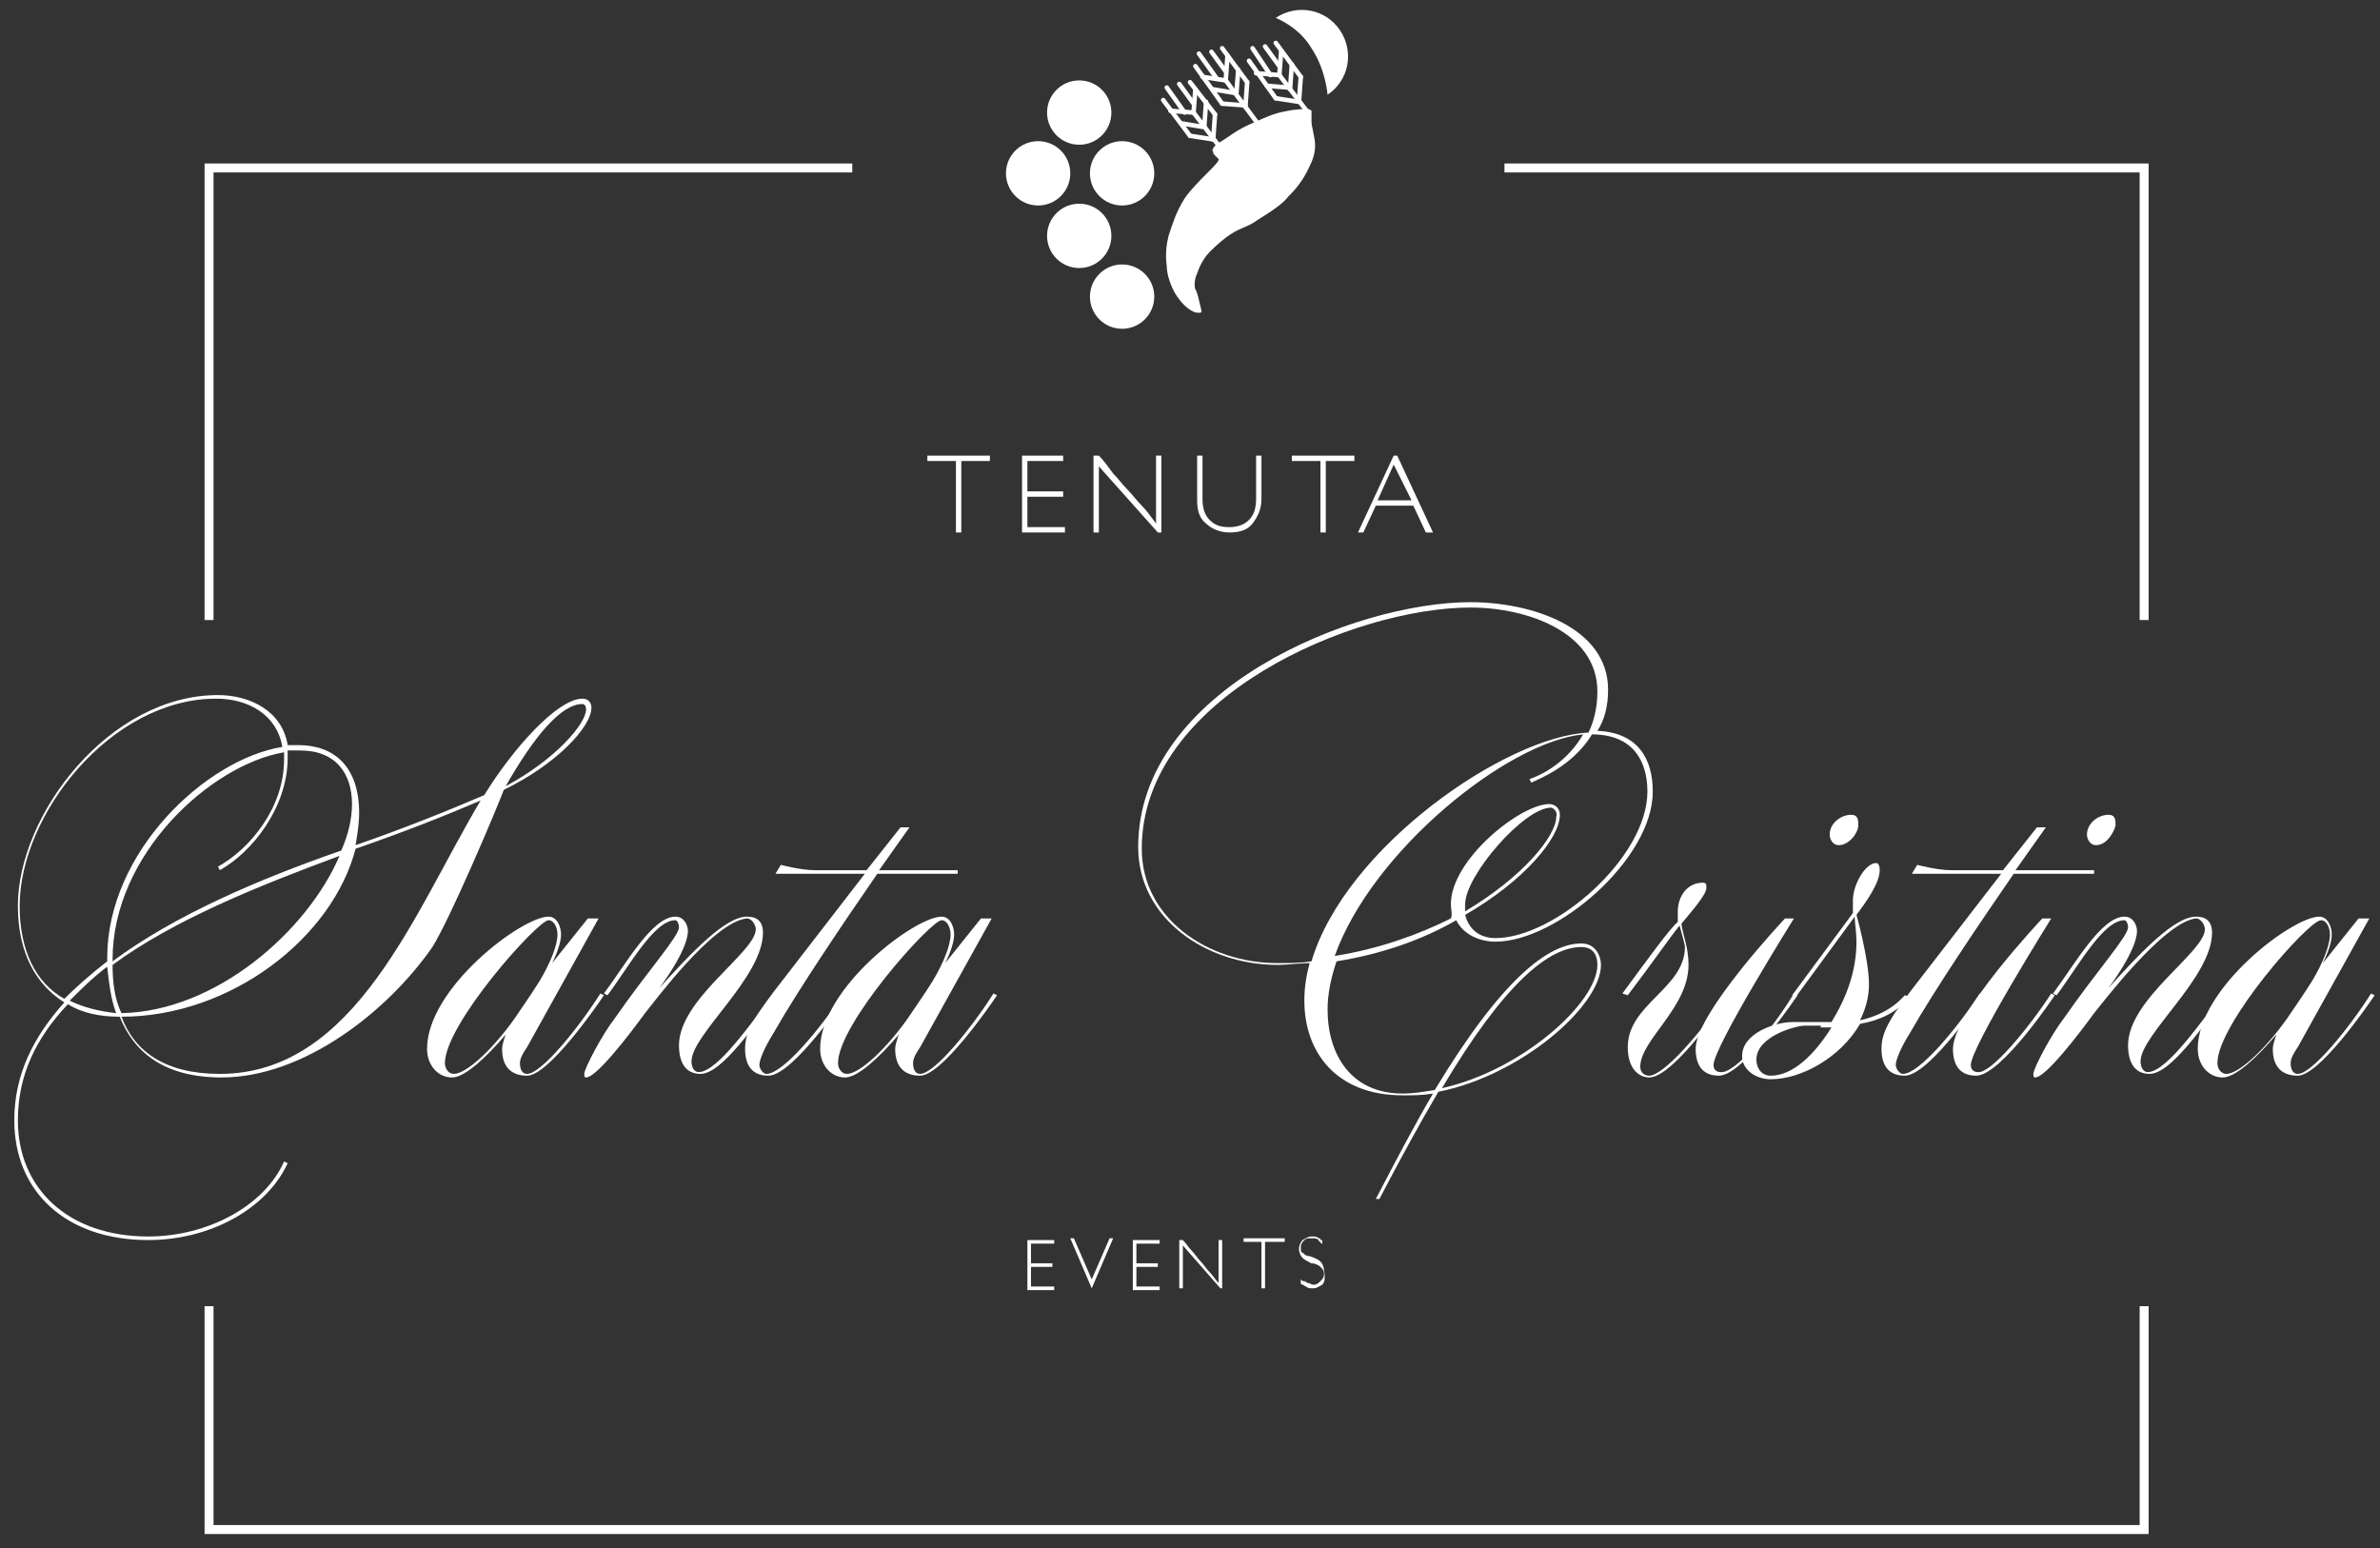 <?xml version="1.0" encoding="UTF-8" standalone="no"?>
<svg xmlns="http://www.w3.org/2000/svg" xmlns:xlink="http://www.w3.org/1999/xlink" xmlns:serif="http://www.serif.com/" width="100%" height="100%" viewBox="0 0 555 361" version="1.1" xml:space="preserve" style="fill-rule:evenodd;clip-rule:evenodd;stroke-miterlimit:10;">
  <rect x="0" y="0" width="555" height="361" fill="#333333" stroke="none"/>
  <g>
    <g>
      <path id="Angle-Left" serif:id="Angle Left" d="M48.75,144.583l0,-105.416l150,-0" style="fill:none;fill-rule:nonzero;stroke:#fff;stroke-width:2.09px;"></path>
      <path id="Bottom" d="M500,304.583l0,52.084l-451.25,-0l0,-52.084" style="fill:none;fill-rule:nonzero;stroke:#fff;stroke-width:2.09px;"></path>
      <path id="Angle-Right" serif:id="Angle Right" d="M350.833,39.167l149.167,-0l0,105.416" style="fill:none;fill-rule:nonzero;stroke:#fff;stroke-width:2.09px;"></path>
      <g id="Tenuta">
        <path d="M224.167,107.5l-0,16.667l-1.25,-0l-0,-16.667l-6.667,0l0,-1.25l14.583,0l0,1.25l-6.666,0Z" style="fill:#fff;fill-rule:nonzero;"></path>
        <path d="M238.333,124.167l0,-17.917l9.584,0l-0,1.25l-8.334,0l0,7.083l8.334,0l-0,1.25l-8.334,0l0,7.084l8.75,-0l0,1.25l-10,-0Z" style="fill:#fff;fill-rule:nonzero;"></path>
        <path d="M270,124.167l-13.75,-15.417l0,15.417l-1.25,-0l0,-17.917l1.25,0c1.25,1.25 2.083,2.5 3.333,4.167c1.25,1.25 2.084,2.5 3.334,3.75c1.25,1.25 2.083,2.5 3.333,3.75c1.25,1.25 2.083,2.5 3.333,4.166l0,-15.833l1.25,-0l0,17.917l-0.833,-0Z" style="fill:#fff;fill-rule:nonzero;"></path>
        <path d="M292.083,122.083c-1.25,1.667 -3.333,2.084 -5.416,2.084c-2.084,-0 -4.167,-0.834 -5.417,-2.084c-1.667,-1.25 -2.083,-3.333 -2.083,-5.416l-0,-10.417l1.25,0l-0,10c-0,2.083 0.416,3.75 1.666,5c1.25,1.25 2.5,1.667 4.584,1.667c1.666,-0 3.333,-0.417 4.583,-1.667c1.25,-1.25 1.667,-2.917 1.667,-5l-0,-10l1.25,0l-0,10c-0,2.5 -0.834,4.167 -2.084,5.833Z" style="fill:#fff;fill-rule:nonzero;"></path>
        <path d="M309.167,107.5l-0,16.667l-1.25,-0l-0,-16.667l-6.667,0l0,-1.25l14.583,0l0,1.25l-6.666,0Z" style="fill:#fff;fill-rule:nonzero;"></path>
        <path d="M332.5,124.167l-2.917,-6.25l-8.75,-0l-2.916,6.25l-1.25,-0l8.333,-17.917l0.833,0l8.334,17.917l-1.667,-0Zm-7.5,-15.834l-3.75,8.334l7.917,-0l-4.167,-8.334Z" style="fill:#fff;fill-rule:nonzero;"></path>
      </g>
      <g id="Santa-Cristina" serif:id="Santa Cristina">
        <path d="M69.583,173.75c8.334,0 14.167,5 14.167,15.833c0,2.5 -0.417,5 -0.833,7.5c10.833,-3.75 21.25,-7.916 30,-11.666c6.666,-10.834 17.083,-22.5 22.916,-22.5c1.25,-0 2.084,0.833 2.084,2.083c-0,4.583 -8.334,13.333 -20.417,19.167c-2.083,5.416 -12.5,30 -16.667,36.666c-10.416,15 -30,30.417 -49.166,30.417c-13.334,0 -20.417,-5.833 -23.75,-14.167c-4.584,0 -8.75,-0.833 -12.084,-2.916c-7.5,7.916 -11.666,16.666 -11.666,27.083c-0,15.833 11.666,27.083 30.416,27.083c13.75,0 27.084,-7.083 31.667,-17.5l0.833,0.417c-5,10.833 -18.333,17.917 -32.5,17.917c-19.166,-0 -31.25,-11.25 -31.25,-27.917c0,-10.833 4.584,-19.583 11.667,-27.5c-6.667,-4.167 -10.833,-11.667 -10.833,-22.5c-0,-21.25 21.25,-49.167 46.666,-49.167c7.5,0 15,3.75 16.25,11.667l2.5,0Zm-44.583,49.583c0,-24.583 22.917,-46.25 40.833,-49.166c-1.25,-7.5 -7.916,-11.25 -15.416,-11.25c-24.584,-0 -45.834,27.083 -45.834,48.333c0,10.417 3.75,17.917 10.417,21.667c2.917,-2.917 6.25,-5.834 10,-8.75l0,-0.834Zm-8.75,10c3.333,1.667 7.083,2.5 10.833,2.917c-1.25,-3.333 -1.666,-7.083 -2.083,-10.833c-3.333,2.5 -6.25,5.416 -8.75,7.916Zm63.333,-35c1.667,-3.75 2.5,-7.5 2.5,-10.833c0,-7.083 -3.75,-12.5 -12.083,-12.5l-2.917,0l0,1.667c0,11.666 -8.333,22.083 -15.833,26.25l-0.417,-0.834c7.5,-4.166 15.417,-13.75 15.417,-25l0,-1.666c-17.083,2.916 -40,23.75 -40,48.333l0,0.417c14.583,-10.834 34.167,-19.167 53.333,-25.834Zm-51.25,37.917c22.084,-0.417 43.334,-19.167 50.834,-36.667c-19.167,7.084 -38.75,15 -52.917,25.417c0,3.75 0.417,7.917 2.083,11.25Zm0,0.833c2.917,7.917 10,13.334 22.917,13.334c31.667,-0 45.417,-37.917 60.833,-63.75c-8.75,3.75 -18.333,7.5 -29.166,11.25c-5.417,20.833 -29.167,39.166 -54.584,39.166Zm108.334,-71.666c-0,-0.834 -0.417,-1.25 -0.834,-1.25c-5,-0 -11.25,7.5 -17.916,19.166c11.666,-6.25 18.75,-14.583 18.75,-17.916Z" style="fill:#fff;fill-rule:nonzero;"></path>
        <path d="M122.917,244.167c-0.834,1.25 -1.667,2.5 -1.667,3.75c0,1.25 0.417,2.5 1.667,2.5c3.333,-0 12.083,-10.834 17.083,-18.75l0.833,0.416c-1.666,2.5 -12.916,18.75 -17.916,18.75c-3.334,0 -5.834,-1.666 -5.834,-6.25c0,-0.833 0.417,-2.083 0.834,-3.333c-4.584,5.417 -9.584,10 -12.5,10c-3.334,0 -5.834,-2.917 -5.834,-6.667c0,-14.166 22.084,-30.833 28.334,-30.833c2.083,0 2.916,2.5 2.916,4.167c0,1.666 -0.833,4.166 -2.083,6.666l8.333,-10.416l2.5,-0l-16.666,30Zm-19.167,3.75c0,1.25 0.833,2.5 2.083,2.5c2.917,-0 9.167,-5.834 14.167,-12.917c1.667,-2.5 3.75,-5.417 5.833,-8.75c2.5,-4.167 4.167,-8.333 4.167,-10.833c0,-1.667 -0.833,-3.334 -2.083,-3.334c-2.5,0 -24.167,24.167 -24.167,33.334Z" style="fill:#fff;fill-rule:nonzero;"></path>
        <path d="M150.417,236.25c-3.334,4.583 -11.25,15 -13.75,15c-0.417,0 -0.417,-0.417 -0.417,-0.833c0,-1.25 4.167,-9.167 7.083,-12.917c7.5,-10.833 15,-19.167 15,-21.25c0,-0.833 -0.416,-1.667 -0.833,-1.667c-5,0 -10.833,10.834 -15.833,17.5l-0.834,-0.416c5,-6.667 11.25,-17.917 16.667,-17.917c2.083,0 2.917,2.083 2.917,3.333c-0,4.584 -6.667,13.334 -6.667,13.334c7.5,-8.334 15.417,-16.667 20.417,-16.667c2.083,0 3.75,0.833 3.75,3.75c-0,10.417 -16.667,23.75 -16.667,30c0,1.667 0.833,2.5 1.667,2.5c4.583,0 12.916,-12.5 17.916,-18.75l0.834,0.417c-5.834,7.5 -13.334,18.75 -18.334,18.75c-3.333,-0 -5,-2.5 -5,-6.667c0,-10.833 17.917,-21.667 17.917,-27.083c0,-0.834 -0.833,-2.5 -2.083,-2.5c-7.917,0.833 -21.667,19.583 -23.75,22.083Z" style="fill:#fff;fill-rule:nonzero;"></path>
        <path d="M196.667,231.667l0.833,0.416c0,0 -12.5,18.75 -18.333,18.75c-4.167,0 -5.417,-2.916 -5.417,-6.25c0,-4.166 2.083,-7.5 9.583,-17.083l18.334,-23.75l-20.834,0l1.25,-2.083c0,-0 4.584,1.25 7.917,1.25l12.083,-0l7.917,-10l2.083,-0l-7.083,10l18.333,-0l0,0.833l-18.75,0c-7.5,10.833 -18.75,27.5 -24.166,37.083c-2.084,3.334 -3.334,6.25 -3.334,7.5c0,0.834 0.834,2.084 1.667,2.084c3.75,-0 12.5,-10.417 17.917,-18.75Z" style="fill:#fff;fill-rule:nonzero;"></path>
        <path d="M214.583,244.167c-0.833,1.25 -1.666,2.5 -1.666,3.75c-0,1.25 0.416,2.5 1.666,2.5c3.334,-0 12.084,-10.834 17.084,-18.75l0.833,0.416c-1.667,2.5 -12.917,18.75 -17.917,18.75c-3.333,0 -5.833,-1.666 -5.833,-6.25c0,-0.833 0.417,-2.083 0.833,-3.333c-4.583,5.417 -9.583,10 -12.5,10c-3.333,0 -5.833,-2.917 -5.833,-6.667c0,-14.166 22.083,-30.833 28.333,-30.833c2.084,0 2.917,2.5 2.917,4.167c0,1.666 -0.833,4.166 -2.083,6.666l8.333,-10.416l2.5,-0l-16.667,30Zm-19.166,3.75c-0,1.25 0.833,2.5 2.083,2.5c2.917,-0 9.167,-5.834 14.167,-12.917c1.666,-2.5 3.75,-5.417 5.833,-8.75c2.5,-4.167 4.167,-8.333 4.167,-10.833c-0,-1.667 -0.834,-3.334 -2.084,-3.334c-2.5,0 -24.166,24.167 -24.166,33.334Z" style="fill:#fff;fill-rule:nonzero;"></path>
        <path d="M311.667,224.167c-1.25,3.75 -2.084,7.5 -2.084,11.25c0,10.416 5.417,19.583 17.5,19.583c2.5,0 5,-0.417 7.5,-0.833c15.834,-26.25 26.667,-34.167 34.167,-34.167c3.333,0 4.583,2.917 4.583,5c0,9.583 -18.75,25.833 -37.916,29.583c-4.167,7.084 -8.75,15.417 -13.75,25l-0.834,0c5,-9.583 9.167,-17.5 13.334,-24.583c-2.5,0.417 -4.584,0.417 -7.084,0.417c-15.416,-0 -22.916,-10 -22.916,-22.084c-0,-2.916 0.416,-5.833 1.25,-8.75c-2.5,0 -5,0.417 -7.5,0.417c-16.667,0 -32.5,-10.833 -32.5,-27.5c-0,-36.667 50.416,-57.083 77.5,-57.083c14.166,-0 32.083,5.833 32.083,20.416c0,3.75 -0.833,7.084 -2.5,9.584c9.583,0.416 12.917,6.666 12.917,14.166c-0,15.834 -22.5,35 -36.667,35c-3.75,0 -7.5,-1.666 -9.167,-5c-7.916,4.584 -17.5,7.917 -27.916,9.584Zm58.75,-53.334c1.25,-2.5 2.083,-5.833 2.083,-9.583c0,-13.75 -16.25,-19.583 -29.583,-19.583c-27.084,-0 -76.667,20.833 -76.667,56.25c0,16.25 15.417,26.666 31.667,26.666c2.5,0 5.416,0 7.916,-0.416c7.917,-26.667 45.417,-52.5 64.584,-53.334Zm-32.084,40c0,-10.416 16.25,-23.333 22.917,-23.333c1.25,0 2.5,0.833 2.5,2.5c0,5.417 -8.333,15.417 -22.083,23.333c0.833,3.334 3.333,5.417 7.083,5.417c13.75,0 35.417,-18.75 35.417,-34.167c-0,-7.083 -3.334,-13.333 -12.917,-13.333c-4.583,7.5 -12.5,10.417 -14.167,11.25l-0.416,-0.833c3.75,-1.25 9.166,-4.584 12.5,-10.417c-17.5,1.667 -49.167,27.083 -57.917,51.667c10.417,-1.667 19.583,-5 27.083,-8.75c0.417,-0.834 0,-2.084 0,-3.334Zm34.167,14.167c-0,-2.083 -0.833,-4.167 -3.75,-4.167c-7.5,0 -17.917,8.334 -32.5,32.917c18.75,-4.167 36.25,-20 36.25,-28.75Zm-10.833,-36.667c-6.25,0 -20,15.834 -20,22.5l-0,1.667c13.333,-7.917 21.25,-17.5 21.25,-22.083c0.416,-1.25 -0.834,-2.084 -1.25,-2.084Z" style="fill:#fff;fill-rule:nonzero;"></path>
        <path d="M378.333,231.667c5.834,-7.917 11.25,-15.417 12.917,-16.667l0,-2.5c0,-3.333 2.083,-6.667 5.833,-6.667c0.834,0 0.834,0.417 0.834,1.25c-0,1.667 -4.167,6.25 -5.834,8.334c0.417,2.916 1.667,5.416 1.667,9.583c0,10 -11.25,17.5 -11.25,23.75c0,1.25 0.833,2.083 2.083,2.083c3.334,0 12.084,-10 17.917,-18.75l0.417,0.417c-0,0 -12.5,18.75 -18.334,18.75c-2.083,0 -5,-1.667 -5,-7.083c0,-10 13.334,-13.75 13.334,-23.334c-0,-0.416 -0.417,-2.083 -1.25,-5c-2.084,2.5 -6.667,9.167 -12.084,16.25l-1.25,-0.416Z" style="fill:#fff;fill-rule:nonzero;"></path>
        <path d="M418.333,231.667l0.834,0.416c-0,0 -12.5,18.75 -18.334,18.75c-4.166,0 -5.416,-2.916 -5.416,-6.25c-0,-8.333 20.833,-30.416 20.833,-30.416l2.083,-0c0,-0 -18.75,30 -18.75,34.166c0,1.25 0.834,1.667 1.667,1.667c3.333,0.417 12.083,-10 17.083,-18.333Zm10.417,-34.584c-1.25,0 -2.083,-1.25 -2.083,-2.5c-0,-2.5 2.5,-4.583 5,-4.583c1.666,0 1.666,1.25 1.666,2.5c0,1.667 -2.083,4.583 -4.583,4.583Z" style="fill:#fff;fill-rule:nonzero;"></path>
        <path d="M445.417,232.5c-3.334,3.75 -7.084,5.417 -11.667,6.25c-4.583,7.917 -13.75,12.917 -20.833,12.917c-3.334,-0 -6.667,-2.084 -6.667,-5.417c0,-5.417 7.917,-7.917 11.667,-7.917l9.166,0c3.334,-5.416 5.834,-11.666 5.834,-18.75c-0,-2.083 -0.417,-4.583 -0.417,-5.833l-13.75,18.75l-0.833,-0.417l14.166,-19.166l0,-2.917c0,-3.75 2.917,-8.75 5.417,-8.75c0.417,0 0.833,0.417 0.833,1.667c0,2.916 -2.916,7.083 -5.416,10.416c-0,0 2.916,10.417 2.916,16.25c0,2.917 -0.833,5.834 -2.083,8.334c3.75,-0.834 7.5,-2.5 10.417,-5.834l1.25,0.417Zm-20.834,6.667l-3.75,-0c-2.083,-0 -11.25,2.5 -11.25,7.916c0,2.084 1.25,3.75 3.334,3.75c5,0 10,-4.583 14.166,-11.25l-2.5,0l0,-0.416Z" style="fill:#fff;fill-rule:nonzero;"></path>
        <path d="M461.667,231.667l0.833,0.416c0,0 -12.5,18.75 -18.333,18.75c-4.167,0 -5.417,-2.916 -5.417,-6.25c-0,-4.166 2.083,-7.5 9.583,-17.083l18.334,-23.75l-20.834,0l1.25,-2.083c0,-0 4.584,1.25 7.917,1.25l12.083,-0l7.917,-10l2.083,-0l-7.083,10l18.333,-0l0,0.833l-18.75,0c-7.5,10.833 -18.75,27.5 -24.166,37.083c-2.084,3.334 -3.334,6.25 -3.334,7.5c0,0.834 0.834,2.084 1.667,2.084c3.75,-0 12.5,-10.417 17.917,-18.75Z" style="fill:#fff;fill-rule:nonzero;"></path>
        <path d="M478.333,231.667l0.834,0.416c-0,0 -12.5,18.75 -18.334,18.75c-4.166,0 -5.416,-2.916 -5.416,-6.25c-0,-8.333 20.833,-30.416 20.833,-30.416l2.083,-0c0,-0 -18.75,30 -18.75,34.166c0,1.25 0.834,1.667 1.667,1.667c2.917,0.417 11.667,-10 17.083,-18.333Zm10.417,-34.584c-1.25,0 -2.083,-1.25 -2.083,-2.5c-0,-2.5 2.5,-4.583 5,-4.583c1.666,0 1.666,1.25 1.666,2.5c-0.416,1.667 -2.083,4.583 -4.583,4.583Z" style="fill:#fff;fill-rule:nonzero;"></path>
        <path d="M488.333,236.25c-3.333,4.583 -11.25,15 -13.75,15c-0.416,0 -0.416,-0.417 -0.416,-0.833c-0,-1.25 4.166,-9.167 7.083,-12.917c7.5,-10.833 15,-19.167 15,-21.25c0,-0.833 -0.417,-1.667 -0.833,-1.667c-5,0 -10.834,10.834 -15.834,17.5l-0.833,-0.416c5,-6.667 11.25,-17.917 16.667,-17.917c2.083,0 2.916,2.083 2.916,3.333c0,4.584 -6.666,13.334 -6.666,13.334c7.5,-8.334 15.416,-16.667 20.416,-16.667c2.084,0 3.75,0.833 3.75,3.75c0,10.417 -16.666,23.75 -16.666,30c-0,1.667 0.833,2.5 1.666,2.5c4.584,0 12.917,-12.5 17.917,-18.75l0.833,0.417c-5.833,7.5 -13.333,18.75 -18.333,18.75c-3.333,-0 -5,-2.5 -5,-6.667c0,-10.833 17.917,-21.667 17.917,-27.083c-0,-0.834 -0.834,-2.5 -2.084,-2.5c-7.5,0.833 -21.666,19.583 -23.75,22.083Z" style="fill:#fff;fill-rule:nonzero;"></path>
        <path d="M535.833,244.167c-0.833,1.25 -1.666,2.5 -1.666,3.75c-0,1.25 0.416,2.5 1.666,2.5c3.334,-0 12.084,-10.834 17.084,-18.75l0.833,0.416c-1.667,2.5 -12.917,18.75 -17.917,18.75c-3.333,0 -5.833,-1.666 -5.833,-6.25c0,-0.833 0.417,-2.083 0.833,-3.333c-4.583,5.417 -9.583,10 -12.5,10c-3.333,0 -5.833,-2.917 -5.833,-6.667c0,-14.166 22.083,-30.833 28.333,-30.833c2.084,0 2.917,2.5 2.917,4.167c-0,1.666 -0.833,4.166 -2.083,6.666l8.333,-10.416l2.5,-0l-16.667,30Zm-18.75,3.75c0,1.25 0.834,2.5 2.084,2.5c2.916,-0 9.166,-5.834 14.166,-12.917c1.667,-2.5 3.75,-5.417 5.834,-8.75c2.5,-4.167 4.166,-8.333 4.166,-10.833c0,-1.667 -0.833,-3.334 -2.083,-3.334c-2.917,0 -24.167,24.167 -24.167,33.334Z" style="fill:#fff;fill-rule:nonzero;"></path>
      </g>
      <g id="Events">
        <path d="M239.583,300.833l0,-11.666l6.25,-0l0,0.833l-5.416,-0l-0,4.583l5,0l-0,0.834l-5,-0l-0,4.583l5.416,-0l0,0.833l-6.25,0Z" style="fill:#fff;fill-rule:nonzero;"></path>
        <path d="M254.583,300.417l-5,-11.667l0.834,-0l4.166,9.583l4.167,-9.583l0.833,-0l-5,11.667Z" style="fill:#fff;fill-rule:nonzero;"></path>
        <path d="M264.167,300.833l-0,-11.666l6.25,-0l-0,0.833l-5.417,-0l0,4.583l5,0l0,0.834l-5,-0l0,4.583l5.417,-0l-0,0.833l-6.25,0Z" style="fill:#fff;fill-rule:nonzero;"></path>
        <path d="M284.583,300.417l-8.75,-10l0,10l-0.833,-0l0,-11.25l0.833,-0c0.834,0.833 1.25,1.666 2.084,2.5c0.833,0.833 1.25,1.666 2.083,2.5c0.833,0.833 1.25,1.666 2.083,2.5c0.834,0.833 1.25,1.666 2.084,2.5l-0,-10l0.833,-0l-0,11.25l-0.417,-0Z" style="fill:#fff;fill-rule:nonzero;"></path>
        <path d="M295,289.583l0,10.834l-0.833,-0l-0,-10.834l-4.167,0l0,-0.833l9.583,0l0,0.833l-4.583,0Z" style="fill:#fff;fill-rule:nonzero;"></path>
        <path d="M308.333,299.583c-0.833,0.417 -1.25,0.834 -2.083,0.834c-0.833,-0 -1.25,-0 -1.667,-0.417c-0.416,0 -0.416,-0.417 -0.833,-0.417c0,0 -0.417,0 -0.417,-0.416l0,-0.834c0.417,0.417 0.417,0.417 0.834,0.417c0.416,0 0.416,0.417 0.833,0.417c0.417,-0 0.833,0.416 1.25,0.416c0.833,0 1.25,-0.416 1.667,-0.833c0.416,-0.417 0.833,-0.833 0.833,-1.667c0,-0.833 -0.417,-1.25 -0.833,-1.666c-0.417,-0.417 -1.25,-0.834 -2.084,-0.834c-0.833,-0.416 -1.666,-0.833 -2.083,-1.25c-0.417,-0.416 -0.833,-1.25 -0.833,-2.083c-0,-0.833 0.416,-1.667 0.833,-2.083c0.833,-0.417 1.25,-0.834 2.083,-0.834c0.834,0 1.25,0 1.667,0.417c0.417,0 0.417,0 0.417,0.417l0.416,-0l0,0.833c0,0 -0.416,0 -0.416,-0.417c-0,0 -0.417,0 -0.417,-0.416c-0.417,-0.417 -0.833,-0.417 -1.667,-0.417c-0.833,0 -1.25,0 -1.666,0.417c-0.417,0.416 -0.834,0.833 -0.834,1.666c0,0.834 0,1.25 0.417,1.25c0.417,0.417 0.833,0.834 1.667,0.834c1.25,0.416 2.083,0.833 2.5,1.25c0.416,0.416 0.833,1.25 0.833,2.083c0.417,2.083 0,2.917 -0.417,3.333Z" style="fill:#fff;fill-rule:nonzero;"></path>
      </g>
      <g>
        <g>
          <path d="M278.333,26.25l6.667,8.75" style="fill:none;fill-rule:nonzero;stroke:#fff;stroke-width:1.05px;stroke-linecap:round;"></path>
          <path d="M272.917,25.833l5.416,0.417" style="fill:none;fill-rule:nonzero;stroke:#fff;stroke-width:1.05px;stroke-linecap:round;"></path>
          <path d="M275.417,28.75l5,0.833" style="fill:none;fill-rule:nonzero;stroke:#fff;stroke-width:1.05px;stroke-linecap:round;"></path>
          <path d="M277.5,31.667l5.417,0.833" style="fill:none;fill-rule:nonzero;stroke:#fff;stroke-width:1.05px;stroke-linecap:round;"></path>
          <path d="M271.25,23.333l6.25,8.334" style="fill:none;fill-rule:nonzero;stroke:#fff;stroke-width:1.05px;stroke-linecap:round;"></path>
          <path d="M278.75,20.833l-0.417,5.417" style="fill:none;fill-rule:nonzero;stroke:#fff;stroke-width:1.05px;stroke-linecap:round;"></path>
          <path d="M281.25,23.75l-0.417,5.833" style="fill:none;fill-rule:nonzero;stroke:#fff;stroke-width:1.05px;stroke-linecap:round;"></path>
          <path d="M283.333,26.667l-0.416,5.833" style="fill:none;fill-rule:nonzero;stroke:#fff;stroke-width:1.05px;stroke-linecap:round;"></path>
          <path d="M277.5,19.167l5.833,7.5" style="fill:none;fill-rule:nonzero;stroke:#fff;stroke-width:1.05px;stroke-linecap:round;"></path>
          <path d="M272.083,20.417l4.167,5.833" style="fill:none;fill-rule:nonzero;stroke:#fff;stroke-width:1.05px;stroke-linecap:round;"></path>
          <path d="M275,19.583l3.333,4.584" style="fill:none;fill-rule:nonzero;stroke:#fff;stroke-width:1.05px;stroke-linecap:round;"></path>
        </g>
        <g>
          <path d="M298.333,17.5l6.667,8.75" style="fill:none;fill-rule:nonzero;stroke:#fff;stroke-width:1.05px;stroke-linecap:round;"></path>
          <path d="M292.917,17.083l5.416,0.417" style="fill:none;fill-rule:nonzero;stroke:#fff;stroke-width:1.05px;stroke-linecap:round;"></path>
          <path d="M295.417,20l5,0.417" style="fill:none;fill-rule:nonzero;stroke:#fff;stroke-width:1.05px;stroke-linecap:round;"></path>
          <path d="M297.5,22.917l5.417,0.833" style="fill:none;fill-rule:nonzero;stroke:#fff;stroke-width:1.05px;stroke-linecap:round;"></path>
          <path d="M291.25,14.167l6.25,8.75" style="fill:none;fill-rule:nonzero;stroke:#fff;stroke-width:1.05px;stroke-linecap:round;"></path>
          <path d="M298.75,12.083l-0.417,5.417" style="fill:none;fill-rule:nonzero;stroke:#fff;stroke-width:1.05px;stroke-linecap:round;"></path>
          <path d="M301.25,15l-0.417,5.833" style="fill:none;fill-rule:nonzero;stroke:#fff;stroke-width:1.05px;stroke-linecap:round;"></path>
          <path d="M303.333,17.917l-0.416,5.833" style="fill:none;fill-rule:nonzero;stroke:#fff;stroke-width:1.05px;stroke-linecap:round;"></path>
          <path d="M297.5,10l5.833,7.917" style="fill:none;fill-rule:nonzero;stroke:#fff;stroke-width:1.05px;stroke-linecap:round;"></path>
          <path d="M292.083,11.25l4.167,6.25" style="fill:none;fill-rule:nonzero;stroke:#fff;stroke-width:1.05px;stroke-linecap:round;"></path>
          <path d="M295,10.833l3.333,4.584" style="fill:none;fill-rule:nonzero;stroke:#fff;stroke-width:1.05px;stroke-linecap:round;"></path>
        </g>
        <g>
          <path d="M285.833,18.75l9.584,12.917" style="fill:none;fill-rule:nonzero;stroke:#fff;stroke-width:1.05px;stroke-linecap:round;"></path>
          <path d="M280.417,17.917l5.416,0.833" style="fill:none;fill-rule:nonzero;stroke:#fff;stroke-width:1.05px;stroke-linecap:round;"></path>
          <path d="M282.917,20.833l5,0.834" style="fill:none;fill-rule:nonzero;stroke:#fff;stroke-width:1.05px;stroke-linecap:round;"></path>
          <path d="M285,24.167l5.417,0.416" style="fill:none;fill-rule:nonzero;stroke:#fff;stroke-width:1.05px;stroke-linecap:round;"></path>
          <path d="M278.75,15.417l6.25,8.75" style="fill:none;fill-rule:nonzero;stroke:#fff;stroke-width:1.05px;stroke-linecap:round;"></path>
          <path d="M286.25,12.917l-0.417,5.833" style="fill:none;fill-rule:nonzero;stroke:#fff;stroke-width:1.05px;stroke-linecap:round;"></path>
          <path d="M288.75,16.25l-0.417,5.417" style="fill:none;fill-rule:nonzero;stroke:#fff;stroke-width:1.05px;stroke-linecap:round;"></path>
          <path d="M290.833,19.167l-0.416,5.833" style="fill:none;fill-rule:nonzero;stroke:#fff;stroke-width:1.05px;stroke-linecap:round;"></path>
          <path d="M285,11.25l5.833,7.917" style="fill:none;fill-rule:nonzero;stroke:#fff;stroke-width:1.05px;stroke-linecap:round;"></path>
          <path d="M279.583,12.5l4.167,5.833" style="fill:none;fill-rule:nonzero;stroke:#fff;stroke-width:1.05px;stroke-linecap:round;"></path>
          <path d="M282.5,12.083l3.333,4.584" style="fill:none;fill-rule:nonzero;stroke:#fff;stroke-width:1.05px;stroke-linecap:round;"></path>
        </g>
        <path d="M284.167,37.083c0.416,0.834 -5,5 -7.917,9.167c-2.083,3.333 -2.917,6.25 -3.75,8.75c-0.417,1.667 -0.833,4.167 -0.417,7.083c0,1.25 0.417,3.334 1.667,5.834c2.083,3.75 4.583,5 5.417,5l0.833,-0c0.417,-0.417 0,-0.834 0,-1.25c-0.417,-1.667 -0.833,-3.75 -1.25,-4.167c-0.417,-1.25 0,-2.917 0.417,-3.75c0.833,-2.5 2.083,-4.167 2.916,-5c0.834,-0.833 1.667,-1.667 3.75,-3.333c3.334,-2.5 4.584,-2.084 7.5,-4.167c3.334,-2.083 5.834,-3.75 7.084,-5.417c2.083,-2.083 3.333,-3.75 4.583,-6.25c1.25,-2.5 1.667,-3.75 1.667,-5.833c-0,-1.667 -0.834,-4.167 -0.834,-5.417l0,-2.5c0,0 -0.416,-0.416 -0.833,-0.416c-2.917,-0 -4.583,0.416 -4.583,0.416c-2.084,0.417 -2.917,0.417 -7.5,2.5c-5,2.084 -5.834,3.334 -8.75,5c-0,0 -0.834,0.417 -1.25,1.25c-0,0 -0.417,0.417 -0,0.834c-0,0.416 -0,0.416 0.416,0.833l0.834,0.833Z" style="fill:#fff;fill-rule:nonzero;"></path>
        <circle cx="251.667" cy="26.25" r="7.5" style="fill:#fff;"></circle>
        <circle cx="242.083" cy="40.417" r="7.5" style="fill:#fff;"></circle>
        <circle cx="261.667" cy="40.417" r="7.5" style="fill:#fff;"></circle>
        <circle cx="251.667" cy="55" r="7.5" style="fill:#fff;"></circle>
        <circle cx="261.667" cy="69.167" r="7.5" style="fill:#fff;"></circle>
        <path d="M312.5,7.083c3.333,5 2.083,11.667 -2.917,15c0,0 -0.416,-5.833 -3.75,-10.833c-2.916,-5 -8.333,-7.083 -8.333,-7.083c5,-3.334 11.667,-2.084 15,2.916Z" style="fill:#fff;fill-rule:nonzero;"></path>
      </g>
    </g>
  </g>
</svg>
